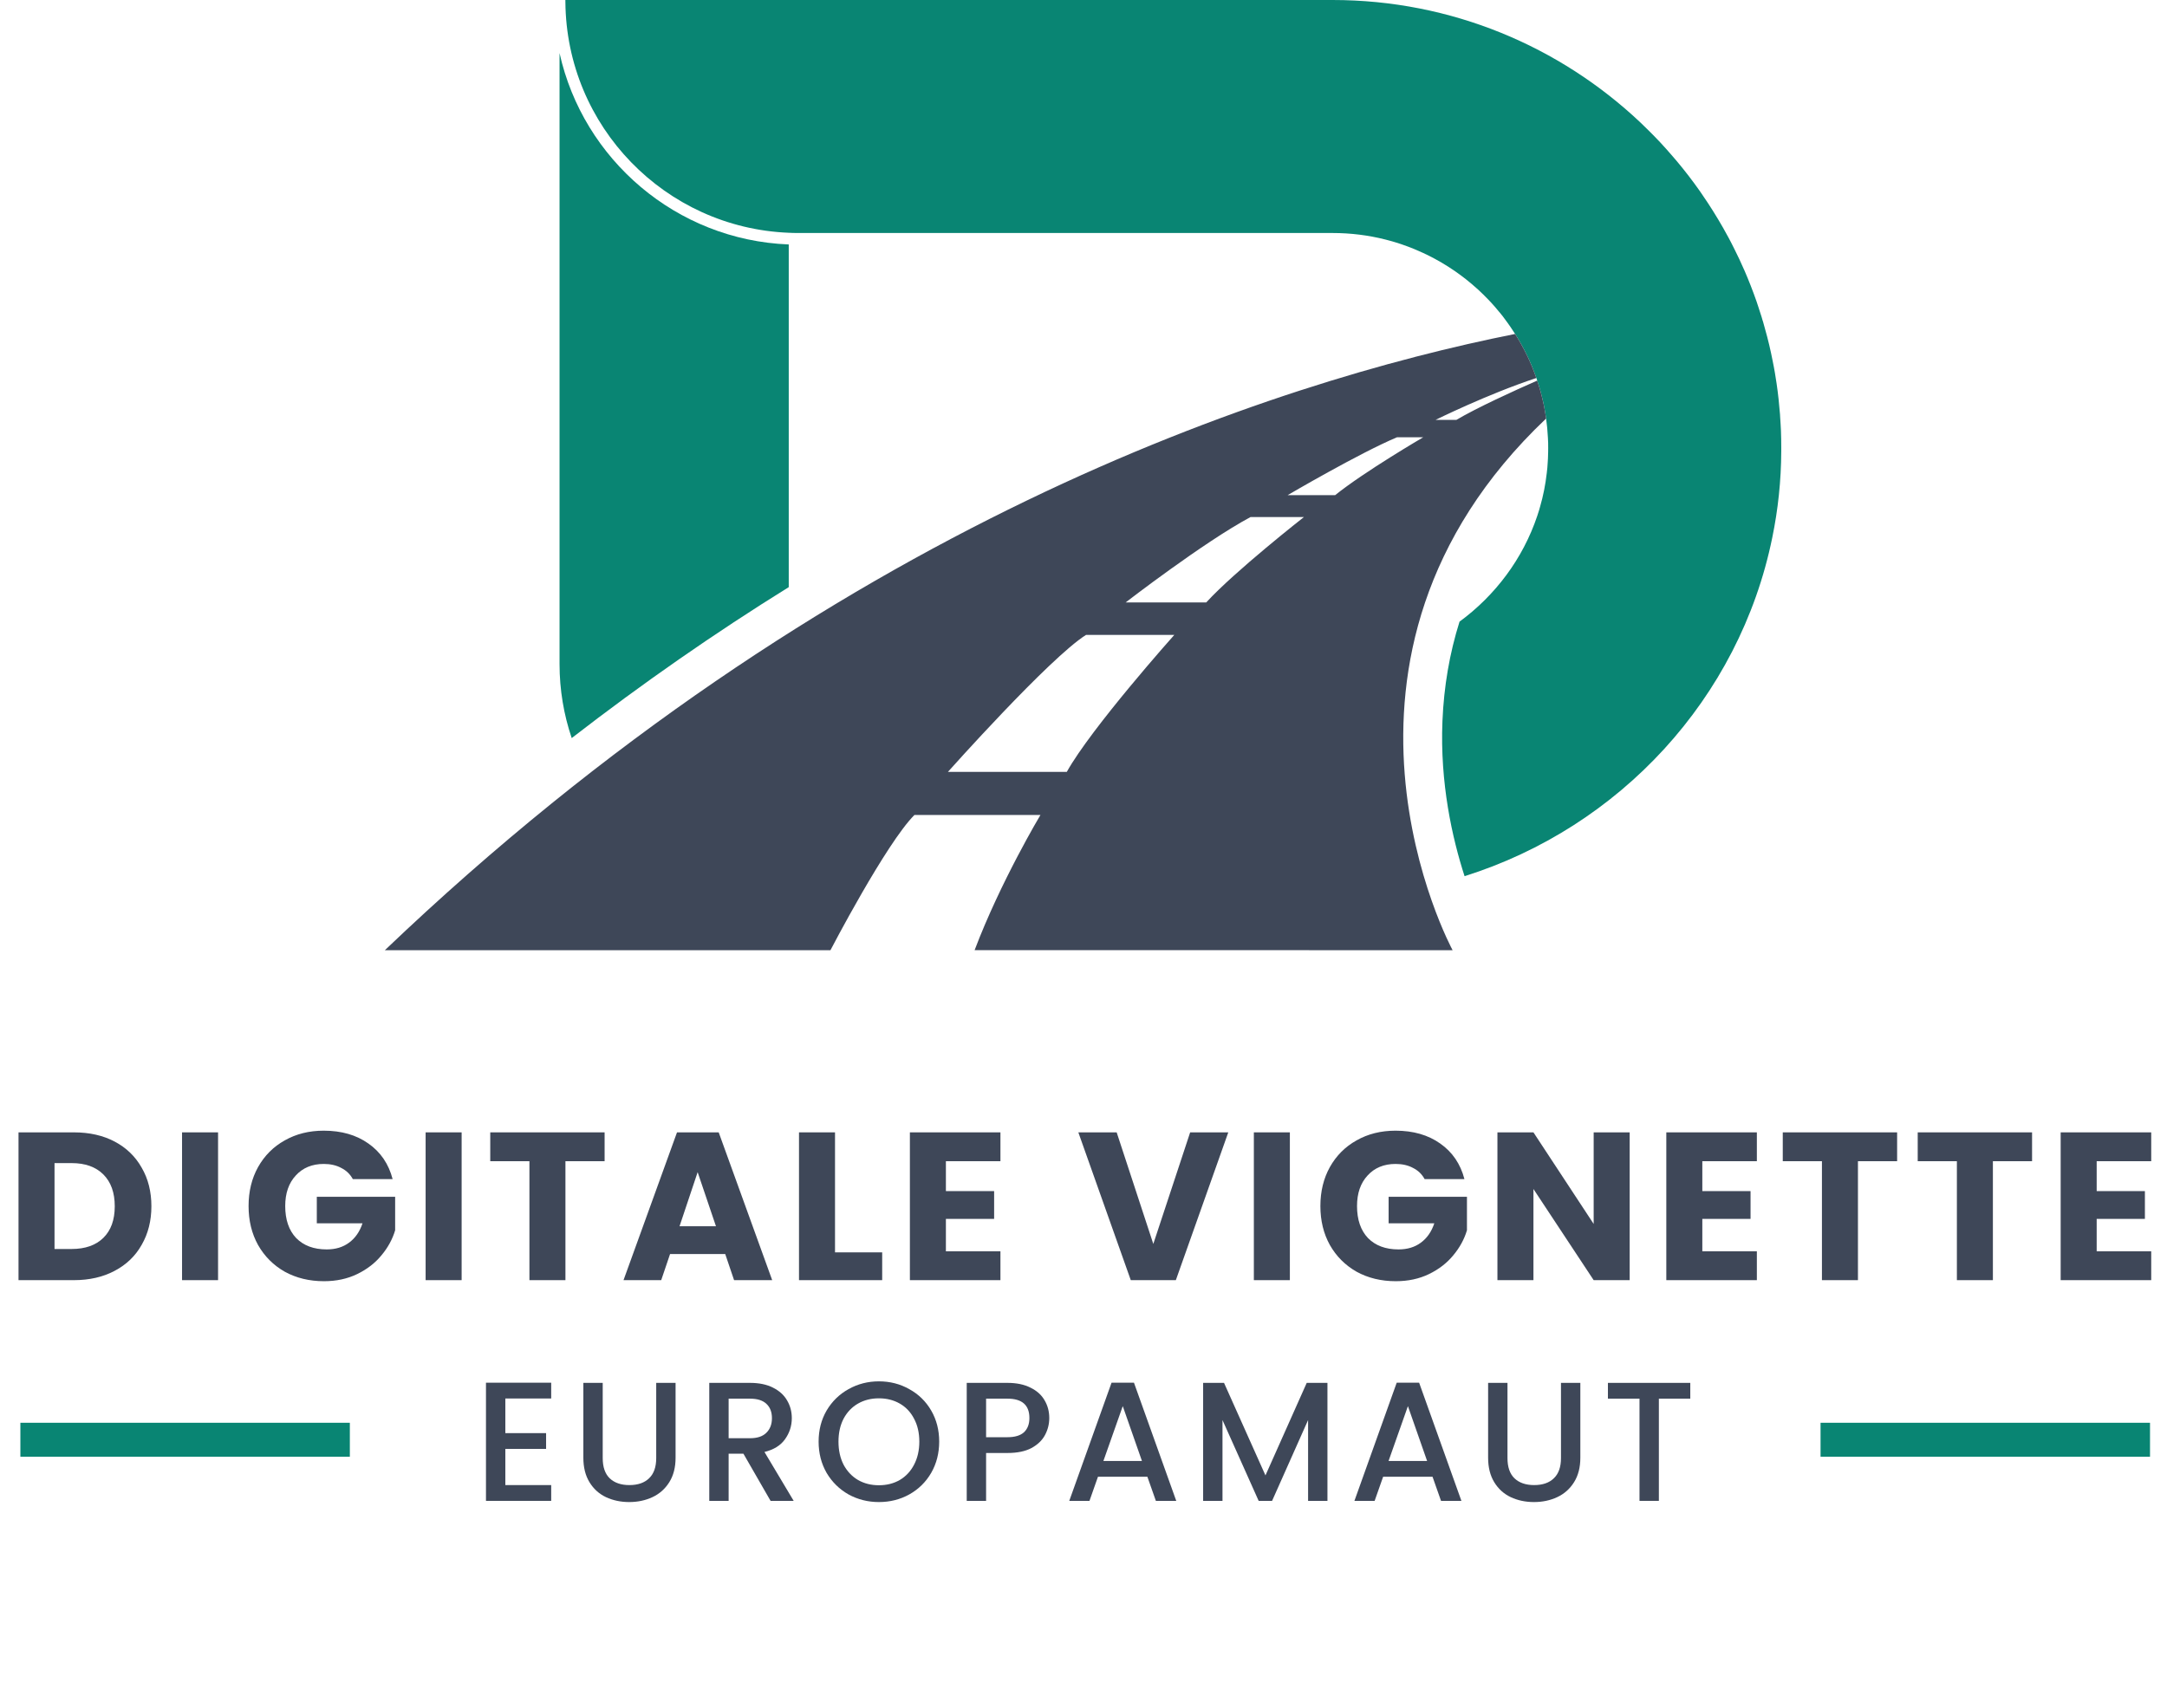 <svg width="638" height="503" viewBox="0 0 638 503" fill="none" xmlns="http://www.w3.org/2000/svg">
<rect x="536" y="419" width="97" height="10" fill="#098573"/>
<rect x="6" y="419" width="97" height="10" fill="#098573"/>
<path d="M497.648 407.25V411.9H488.398V442H482.698V411.9H473.398V407.25H497.648Z" fill="#3E4758"/>
<path d="M443.827 407.25V429.4C443.827 432.033 444.51 434.017 445.877 435.35C447.277 436.683 449.21 437.35 451.677 437.35C454.177 437.35 456.11 436.683 457.477 435.35C458.877 434.017 459.577 432.033 459.577 429.4V407.25H465.277V429.3C465.277 432.133 464.66 434.533 463.427 436.5C462.193 438.467 460.543 439.933 458.477 440.9C456.41 441.867 454.127 442.35 451.627 442.35C449.127 442.35 446.843 441.867 444.777 440.9C442.743 439.933 441.127 438.467 439.927 436.5C438.727 434.533 438.127 432.133 438.127 429.3V407.25H443.827Z" fill="#3E4758"/>
<path d="M421.763 434.9H407.213L404.713 442H398.763L411.213 407.2H417.813L430.263 442H424.263L421.763 434.9ZM420.163 430.25L414.513 414.1L408.813 430.25H420.163Z" fill="#3E4758"/>
<path d="M390.822 407.25V442H385.122V418.2L374.522 442H370.572L359.922 418.2V442H354.222V407.25H360.372L372.572 434.5L384.722 407.25H390.822Z" fill="#3E4758"/>
<path d="M337.808 434.9H323.258L320.758 442H314.808L327.258 407.2H333.858L346.308 442H340.308L337.808 434.9ZM336.208 430.25L330.558 414.1L324.858 430.25H336.208Z" fill="#3E4758"/>
<path d="M308.922 417.6C308.922 419.367 308.505 421.033 307.672 422.6C306.839 424.167 305.505 425.45 303.672 426.45C301.839 427.417 299.489 427.9 296.622 427.9H290.322V442H284.622V407.25H296.622C299.289 407.25 301.539 407.717 303.372 408.65C305.239 409.55 306.622 410.783 307.522 412.35C308.455 413.917 308.922 415.667 308.922 417.6ZM296.622 423.25C298.789 423.25 300.405 422.767 301.472 421.8C302.539 420.8 303.072 419.4 303.072 417.6C303.072 413.8 300.922 411.9 296.622 411.9H290.322V423.25H296.622Z" fill="#3E4758"/>
<path d="M258.763 442.35C255.53 442.35 252.546 441.6 249.813 440.1C247.113 438.567 244.963 436.45 243.363 433.75C241.796 431.017 241.013 427.95 241.013 424.55C241.013 421.15 241.796 418.1 243.363 415.4C244.963 412.7 247.113 410.6 249.813 409.1C252.546 407.567 255.53 406.8 258.763 406.8C262.03 406.8 265.013 407.567 267.713 409.1C270.446 410.6 272.596 412.7 274.163 415.4C275.73 418.1 276.513 421.15 276.513 424.55C276.513 427.95 275.73 431.017 274.163 433.75C272.596 436.45 270.446 438.567 267.713 440.1C265.013 441.6 262.03 442.35 258.763 442.35ZM258.763 437.4C261.063 437.4 263.113 436.883 264.913 435.85C266.713 434.783 268.113 433.283 269.113 431.35C270.146 429.383 270.663 427.117 270.663 424.55C270.663 421.983 270.146 419.733 269.113 417.8C268.113 415.867 266.713 414.383 264.913 413.35C263.113 412.317 261.063 411.8 258.763 411.8C256.463 411.8 254.413 412.317 252.613 413.35C250.813 414.383 249.396 415.867 248.363 417.8C247.363 419.733 246.863 421.983 246.863 424.55C246.863 427.117 247.363 429.383 248.363 431.35C249.396 433.283 250.813 434.783 252.613 435.85C254.413 436.883 256.463 437.4 258.763 437.4Z" fill="#3E4758"/>
<path d="M226.871 442L218.871 428.1H214.521V442H208.821V407.25H220.821C223.488 407.25 225.738 407.717 227.571 408.65C229.438 409.583 230.821 410.833 231.721 412.4C232.655 413.967 233.121 415.717 233.121 417.65C233.121 419.917 232.455 421.983 231.121 423.85C229.821 425.683 227.805 426.933 225.071 427.6L233.671 442H226.871ZM214.521 423.55H220.821C222.955 423.55 224.555 423.017 225.621 421.95C226.721 420.883 227.271 419.45 227.271 417.65C227.271 415.85 226.738 414.45 225.671 413.45C224.605 412.417 222.988 411.9 220.821 411.9H214.521V423.55Z" fill="#3E4758"/>
<path d="M177.45 407.25V429.4C177.45 432.033 178.133 434.017 179.5 435.35C180.9 436.683 182.833 437.35 185.3 437.35C187.8 437.35 189.733 436.683 191.1 435.35C192.5 434.017 193.2 432.033 193.2 429.4V407.25H198.9V429.3C198.9 432.133 198.283 434.533 197.05 436.5C195.816 438.467 194.166 439.933 192.1 440.9C190.033 441.867 187.75 442.35 185.25 442.35C182.75 442.35 180.466 441.867 178.4 440.9C176.366 439.933 174.75 438.467 173.55 436.5C172.35 434.533 171.75 432.133 171.75 429.3V407.25H177.45Z" fill="#3E4758"/>
<path d="M148.779 411.85V422.05H160.779V426.7H148.779V437.35H162.279V442H143.079V407.2H162.279V411.85H148.779Z" fill="#3E4758"/>
<path d="M617.296 341.97V350.774H631.494V358.958H617.296V368.506H633.354V377H606.694V333.476H633.354V341.97H617.296Z" fill="#3E4758"/>
<path d="M598.273 333.476V341.97H586.741V377H576.139V341.97H564.607V333.476H598.273Z" fill="#3E4758"/>
<path d="M558.542 333.476V341.97H547.01V377H536.408V341.97H524.876V333.476H558.542Z" fill="#3E4758"/>
<path d="M501.191 341.97V350.774H515.389V358.958H501.191V368.506H517.249V377H490.589V333.476H517.249V341.97H501.191Z" fill="#3E4758"/>
<path d="M479.804 377H469.202L451.47 350.154V377H440.868V333.476H451.47L469.202 360.446V333.476H479.804V377Z" fill="#3E4758"/>
<path d="M419.433 347.24C418.648 345.793 417.511 344.698 416.023 343.954C414.577 343.169 412.861 342.776 410.877 342.776C407.447 342.776 404.698 343.913 402.631 346.186C400.565 348.418 399.531 351.415 399.531 355.176C399.531 359.185 400.606 362.327 402.755 364.6C404.946 366.832 407.943 367.948 411.745 367.948C414.349 367.948 416.54 367.287 418.317 365.964C420.136 364.641 421.459 362.74 422.285 360.26H408.831V352.448H431.895V362.306C431.11 364.951 429.767 367.411 427.865 369.684C426.005 371.957 423.629 373.797 420.735 375.202C417.842 376.607 414.577 377.31 410.939 377.31C406.641 377.31 402.797 376.38 399.407 374.52C396.059 372.619 393.435 369.994 391.533 366.646C389.673 363.298 388.743 359.475 388.743 355.176C388.743 350.877 389.673 347.054 391.533 343.706C393.435 340.317 396.059 337.692 399.407 335.832C402.755 333.931 406.579 332.98 410.877 332.98C416.085 332.98 420.467 334.241 424.021 336.762C427.617 339.283 429.994 342.776 431.151 347.24H419.433Z" fill="#3E4758"/>
<path d="M379.758 333.476V377H369.156V333.476H379.758Z" fill="#3E4758"/>
<path d="M361.625 333.476L346.187 377H332.919L317.481 333.476H328.765L339.553 366.336L350.403 333.476H361.625Z" fill="#3E4758"/>
<path d="M278.488 341.97V350.774H292.686V358.958H278.488V368.506H294.546V377H267.886V333.476H294.546V341.97H278.488Z" fill="#3E4758"/>
<path d="M245.841 368.816H259.729V377H235.239V333.476H245.841V368.816Z" fill="#3E4758"/>
<path d="M213.52 369.312H197.276L194.672 377H183.574L199.322 333.476H211.598L227.346 377H216.124L213.52 369.312ZM210.792 361.128L205.398 345.194L200.066 361.128H210.792Z" fill="#3E4758"/>
<path d="M178.005 333.476V341.97H166.473V377H155.871V341.97H144.339V333.476H178.005Z" fill="#3E4758"/>
<path d="M135.912 333.476V377H125.31V333.476H135.912Z" fill="#3E4758"/>
<path d="M103.875 347.24C103.09 345.793 101.953 344.698 100.465 343.954C99.019 343.169 97.303 342.776 95.319 342.776C91.889 342.776 89.14 343.913 87.073 346.186C85.007 348.418 83.973 351.415 83.973 355.176C83.973 359.185 85.048 362.327 87.197 364.6C89.388 366.832 92.385 367.948 96.187 367.948C98.791 367.948 100.982 367.287 102.759 365.964C104.578 364.641 105.901 362.74 106.727 360.26H93.273V352.448H116.337V362.306C115.552 364.951 114.209 367.411 112.307 369.684C110.447 371.957 108.071 373.797 105.177 375.202C102.284 376.607 99.019 377.31 95.381 377.31C91.083 377.31 87.239 376.38 83.849 374.52C80.501 372.619 77.877 369.994 75.975 366.646C74.115 363.298 73.185 359.475 73.185 355.176C73.185 350.877 74.115 347.054 75.975 343.706C77.877 340.317 80.501 337.692 83.849 335.832C87.197 333.931 91.021 332.98 95.319 332.98C100.527 332.98 104.909 334.241 108.463 336.762C112.059 339.283 114.436 342.776 115.593 347.24H103.875Z" fill="#3E4758"/>
<path d="M64.2 333.476V377H53.598V333.476H64.2Z" fill="#3E4758"/>
<path d="M21.757 333.476C26.345 333.476 30.355 334.385 33.785 336.204C37.216 338.023 39.861 340.585 41.721 343.892C43.623 347.157 44.573 350.939 44.573 355.238C44.573 359.495 43.623 363.277 41.721 366.584C39.861 369.891 37.195 372.453 33.723 374.272C30.293 376.091 26.304 377 21.757 377H5.451V333.476H21.757ZM21.075 367.824C25.085 367.824 28.205 366.729 30.437 364.538C32.669 362.347 33.785 359.247 33.785 355.238C33.785 351.229 32.669 348.108 30.437 345.876C28.205 343.644 25.085 342.528 21.075 342.528H16.053V367.824H21.075Z" fill="#3E4758"/>
<path d="M164.74 15.63V195.57C164.74 203.19 166 210.52 168.32 217.36C189.08 201.29 210.42 186.44 232.22 172.91V71.99C199.12 70.7 171.69 46.97 164.74 15.63Z" fill="#098573"/>
<path d="M524.43 131.87V132.86C524.4 141.59 523.48 150.11 521.78 158.35C512.12 205.7 476.8 243.69 431.19 258.03C427.56 246.79 423.92 230.61 424.68 212.34C425.1 202.17 426.77 192.41 429.71 183.07C440.24 175.35 448.36 164.54 452.59 151.94C452.8 151.31 453.01 150.67 453.2 150.03C453.2 150.01 453.21 150 453.21 149.97L453.44 149.17C454.36 145.99 455.01 142.7 455.39 139.33C455.44 138.81 455.51 138.3 455.56 137.78C455.59 137.25 455.65 136.74 455.67 136.21C455.71 135.84 455.73 135.45 455.74 135.06C455.78 134.41 455.8 133.74 455.8 133.08C455.8 132.73 455.81 132.37 455.81 132.02C455.81 131.5 455.8 130.99 455.8 130.47C455.79 129.96 455.75 129.44 455.73 128.93C455.64 127.02 455.46 125.13 455.2 123.26C455.16 122.97 455.12 122.67 455.07 122.38C455.02 122.03 454.96 121.68 454.9 121.33C454.83 120.91 454.76 120.5 454.68 120.08C454.61 119.74 454.55 119.4 454.48 119.07C454.47 119 454.45 118.92 454.44 118.85C454.37 118.59 454.31 118.33 454.25 118.06C454.15 117.61 454.05 117.17 453.93 116.73C453.86 116.42 453.78 116.12 453.7 115.82C453.64 115.57 453.56 115.32 453.5 115.07C453.48 115.01 453.46 114.94 453.44 114.88C453.35 114.56 453.27 114.25 453.17 113.94C453.16 113.88 453.14 113.82 453.12 113.76C453.02 113.44 452.93 113.12 452.81 112.8C452.74 112.56 452.66 112.32 452.58 112.08C452.5 111.83 452.42 111.57 452.33 111.32C452.21 110.98 452.09 110.64 451.96 110.31C451.89 110.1 451.81 109.9 451.73 109.69C451.61 109.36 451.48 109.02 451.34 108.69C451.26 108.46 451.17 108.24 451.08 108.01C451.07 107.98 451.06 107.96 451.04 107.93C450.78 107.3 450.51 106.67 450.23 106.05C450.23 106.03 450.22 106.01 450.21 105.99C450.05 105.66 449.89 105.32 449.74 104.99C449.72 104.96 449.7 104.92 449.69 104.89C449.55 104.59 449.4 104.29 449.25 104C449.14 103.76 449.02 103.53 448.9 103.29C448.82 103.13 448.74 102.98 448.65 102.83C448.36 102.27 448.06 101.71 447.75 101.16C447.44 100.6 447.12 100.05 446.79 99.51C446.56 99.12 446.32 98.73 446.08 98.35H446.07C445.64 97.66 445.19 96.98 444.73 96.31C444.45 95.9 444.17 95.5 443.88 95.1C443.6 94.7 443.31 94.31 443.01 93.92C442.65 93.42 442.26 92.9 441.85 92.41C441.63 92.14 441.39 91.86 441.16 91.59C440.86 91.21 440.54 90.83 440.21 90.45C439.88 90.09 439.56 89.71 439.22 89.34C438.88 88.99 438.56 88.62 438.22 88.27C437.72 87.74 437.21 87.24 436.7 86.73C436.18 86.22 435.65 85.72 435.12 85.23C434.82 84.96 434.53 84.7 434.23 84.45C433.95 84.2 433.69 83.97 433.41 83.73C432.79 83.21 432.18 82.71 431.56 82.21C431.08 81.84 430.61 81.49 430.13 81.12C427.71 79.31 425.14 77.68 422.46 76.23C421.9 75.93 421.34 75.63 420.77 75.35C420.18 75.05 419.58 74.76 418.99 74.49C418.11 74.08 417.21 73.69 416.32 73.32C415.76 73.08 415.19 72.86 414.61 72.65C413.42 72.2 412.22 71.8 411.02 71.42C410.69 71.32 410.35 71.23 410.03 71.12C409.72 71.03 409.42 70.95 409.12 70.87C408.7 70.75 408.27 70.63 407.84 70.53C402.88 69.28 397.69 68.62 392.33 68.62H235.07C234.5 68.62 233.93 68.61 233.36 68.6C233.17 68.6 232.99 68.59 232.79 68.57C232.6 68.57 232.42 68.57 232.21 68.55C195.83 67.08 166.75 37.25 166.46 0.57C166.45 0.37 166.45 0.19 166.45 0H392.33C427.37 0 459.28 13.71 482.95 36.06C483.75 36.82 484.54 37.59 485.33 38.38C485.96 39 486.55 39.6 487.17 40.23C487.7 40.78 488.23 41.33 488.76 41.89C489.41 42.59 490.06 43.31 490.71 44.03C491.3 44.68 491.87 45.33 492.42 45.99C492.89 46.51 493.35 47.05 493.8 47.6C496.13 50.39 498.35 53.27 500.45 56.26C500.74 56.66 501 57.05 501.26 57.45C503.41 60.56 505.41 63.77 507.29 67.06C507.84 68.03 508.36 69 508.9 69.97C509.17 70.46 509.42 70.94 509.68 71.45C510.01 72.12 510.37 72.79 510.7 73.48C511.67 75.38 512.56 77.32 513.42 79.28C513.47 79.37 513.5 79.46 513.55 79.55C514.85 82.55 516.04 85.59 517.13 88.7C517.34 89.32 517.55 89.94 517.75 90.57C517.96 91.2 518.15 91.81 518.35 92.44C518.57 93.07 518.76 93.7 518.93 94.34C518.98 94.45 519 94.56 519.05 94.67C519.26 95.39 519.47 96.12 519.65 96.85C520.55 99.99 521.3 103.19 521.93 106.44C522.05 107 522.15 107.55 522.26 108.11C522.36 108.68 522.48 109.27 522.57 109.85C522.75 110.89 522.91 111.92 523.06 112.96C523.28 114.47 523.48 115.98 523.64 117.51C523.8 119.05 523.94 120.58 524.07 122.11C524.07 122.27 524.08 122.43 524.09 122.59C524.15 123.3 524.2 124.02 524.23 124.74C524.28 125.43 524.31 126.12 524.34 126.8C524.34 126.93 524.35 127.05 524.35 127.17C524.37 127.89 524.4 128.61 524.41 129.34C524.42 130.19 524.43 131.02 524.43 131.87Z" fill="#098573"/>
<path d="M455.2 123.26C455.16 122.97 455.12 122.67 455.07 122.38C455.02 122.03 454.96 121.68 454.9 121.33C454.83 120.91 454.76 120.5 454.68 120.08C454.61 119.74 454.55 119.4 454.48 119.07C454.41 118.73 454.33 118.4 454.25 118.06C454.15 117.61 454.05 117.17 453.93 116.73C453.86 116.42 453.78 116.12 453.7 115.82C453.66 115.69 453.63 115.57 453.6 115.45C453.55 115.26 453.49 115.07 453.44 114.88C453.35 114.56 453.27 114.25 453.17 113.94C453.06 113.56 452.94 113.18 452.81 112.8C452.74 112.56 452.66 112.32 452.58 112.08C445.72 115.1 434.74 120.11 428.77 123.66H422.64C422.64 123.66 437.99 116.05 452.33 111.32C452.21 110.98 452.09 110.64 451.96 110.31C451.89 110.1 451.81 109.9 451.73 109.69C451.61 109.36 451.48 109.02 451.34 108.69C451.25 108.43 451.15 108.18 451.04 107.93C450.78 107.3 450.51 106.67 450.23 106.05C450.07 105.69 449.9 105.34 449.74 104.99C449.72 104.96 449.7 104.92 449.69 104.89C449.55 104.59 449.4 104.29 449.25 104C449.14 103.76 449.02 103.53 448.9 103.29C448.53 102.57 448.15 101.86 447.75 101.16C447.44 100.6 447.12 100.05 446.79 99.51C446.56 99.12 446.32 98.73 446.08 98.35H446.07C375.07 112.49 244.47 154.6 113.31 279.83H244.5C244.5 279.83 260.85 248.39 269.23 240H306.33C306.33 240 294.59 259.6 286.94 279.82L427.67 279.83C427.67 279.83 380.89 193.75 455.2 123.26ZM314.08 227.32H279.08C279.08 227.32 308.95 193.79 319.74 186.98H345.73C345.73 186.98 321.31 214.33 314.08 227.32ZM355.13 177.42H331.4C331.4 177.42 354.5 159.58 368.18 152.27H383.9C383.9 152.27 363.54 168.22 355.13 177.42ZM393.09 145.82H379.1C379.1 145.82 400.4 133.33 411.32 128.77H419.03C419.03 128.77 401.66 138.91 393.09 145.82Z" fill="#3E4758"/>
</svg>
